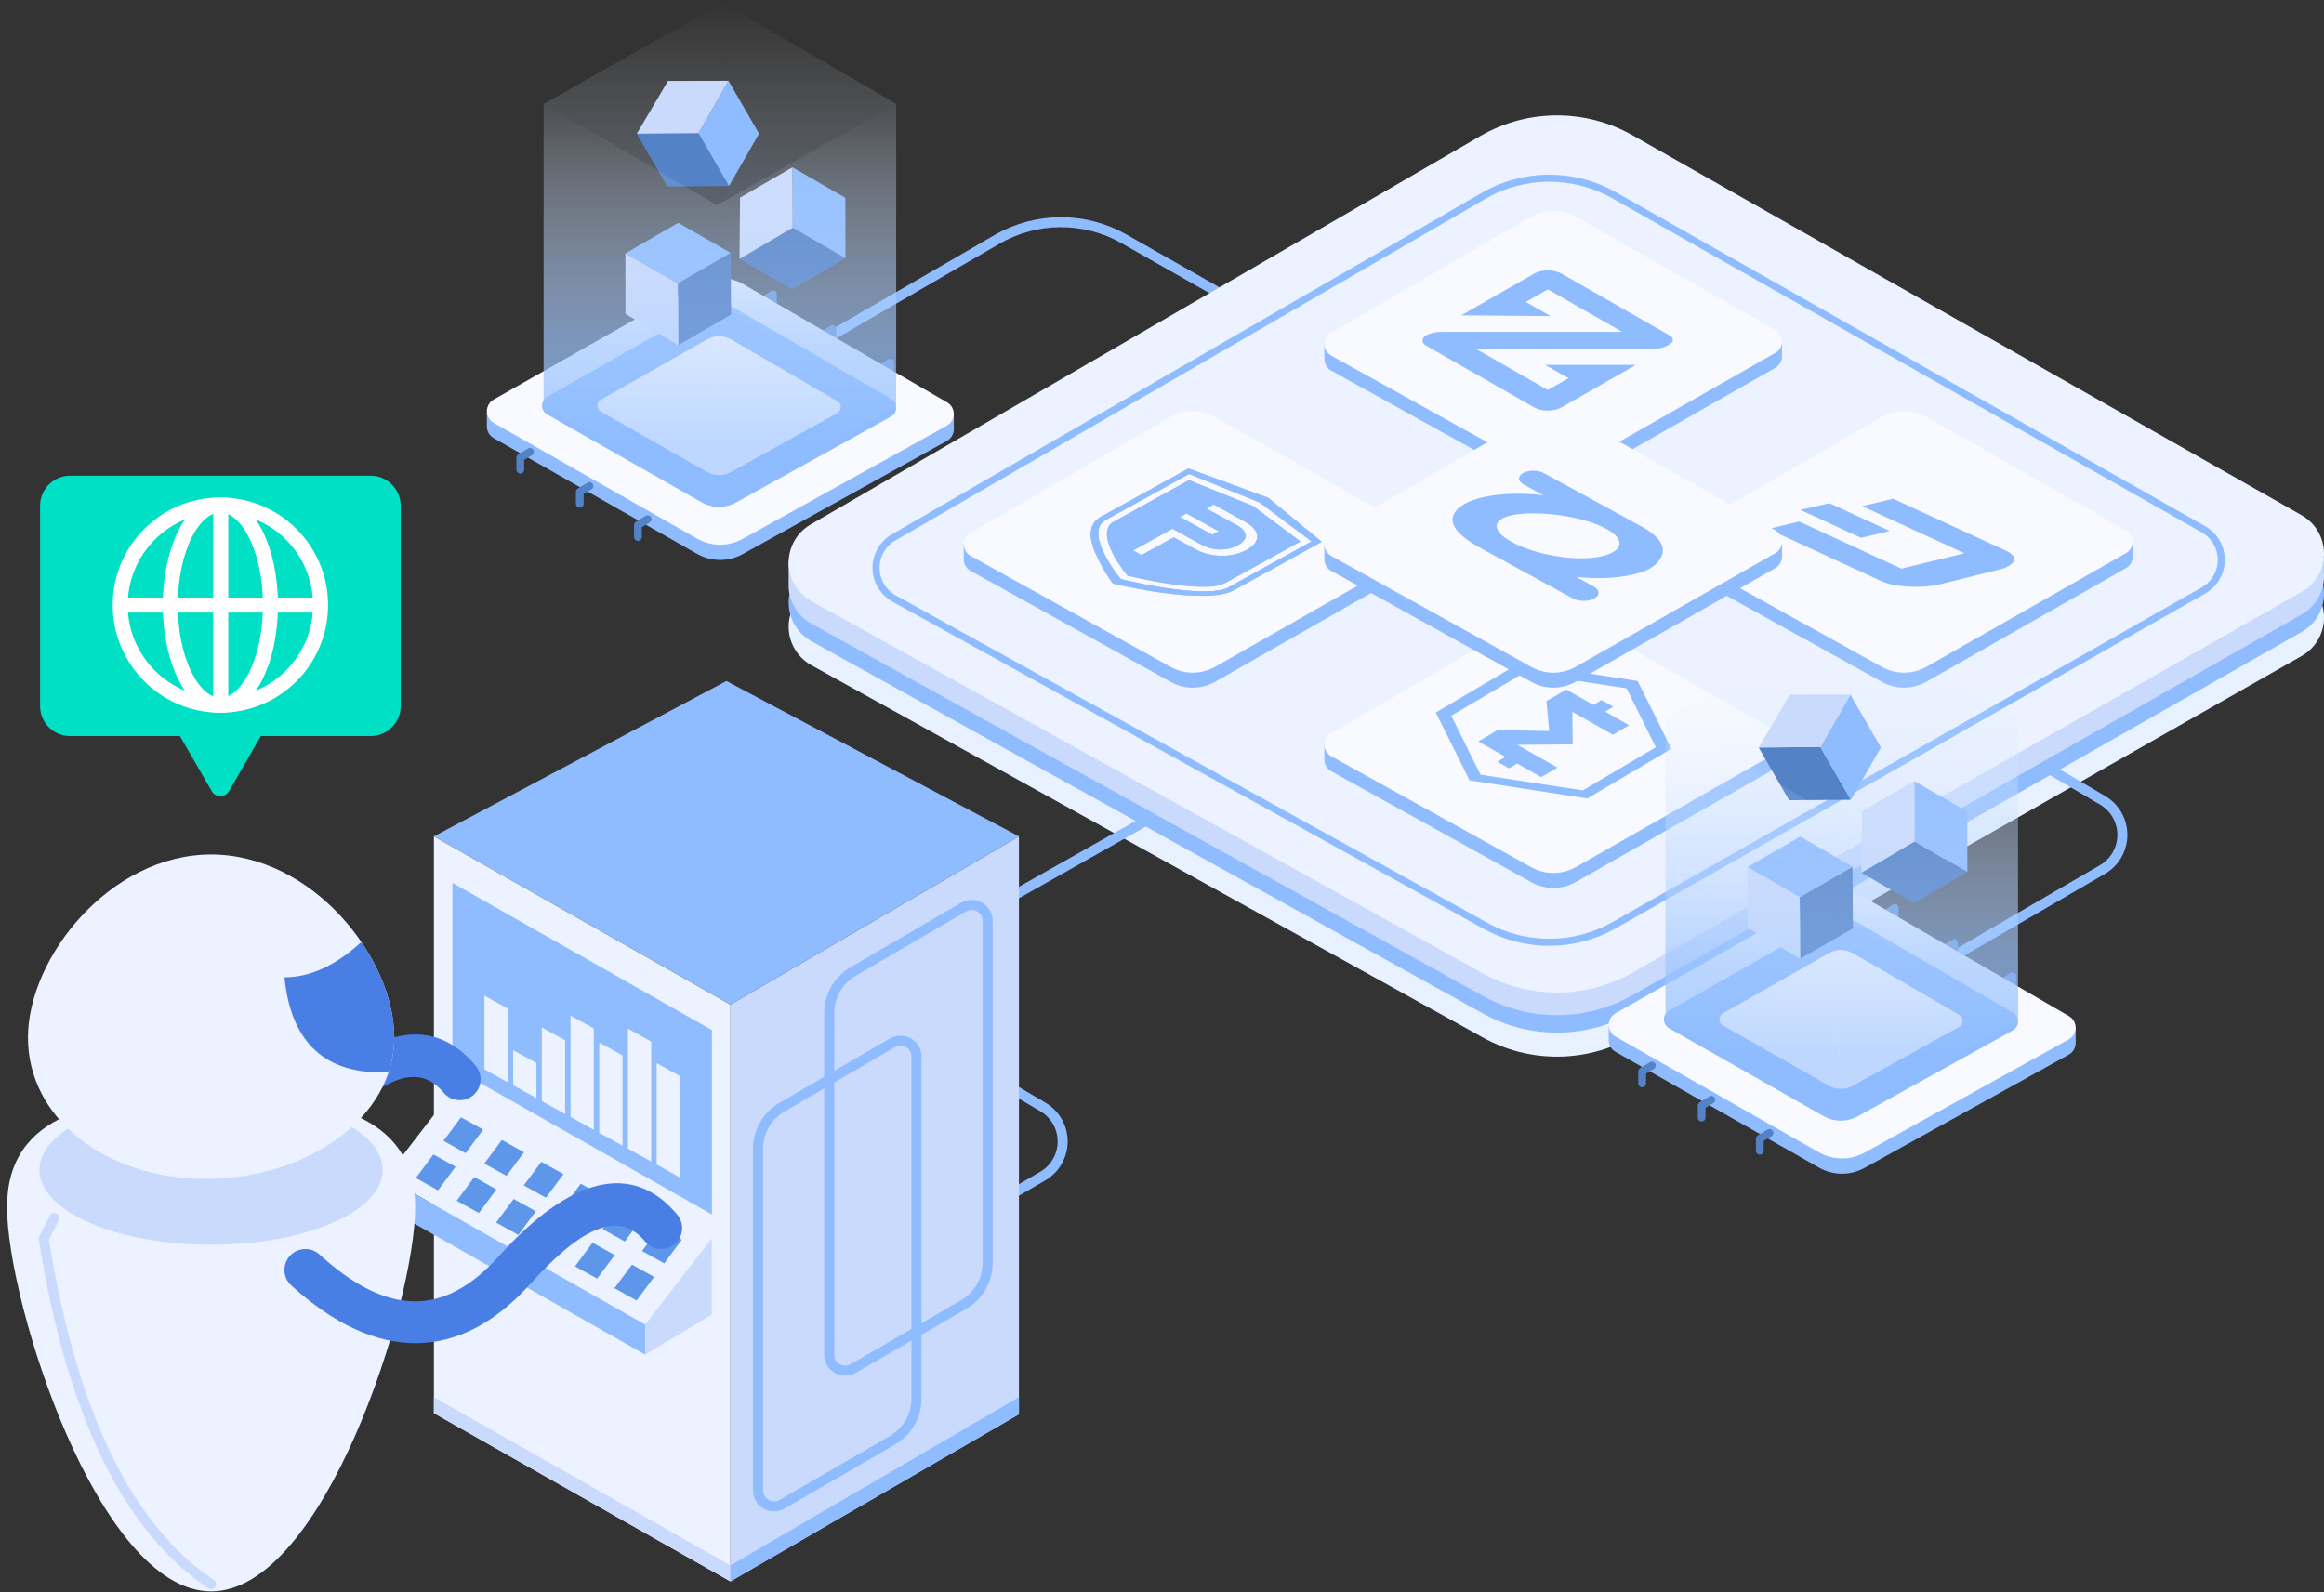 <?xml version="1.0" encoding="UTF-8"?>
<svg width="232px" height="159px" viewBox="0 0 232 159" version="1.1" xmlns="http://www.w3.org/2000/svg" xmlns:xlink="http://www.w3.org/1999/xlink">
    <rect x="0" y="0" width="232" height="159" fill="#333333" stroke="none"/>
    <!-- Generator: Sketch 49.3 (51167) - http://www.bohemiancoding.com/sketch -->
    <title>il_Hosted Znode</title>
    <desc>Created with Sketch.</desc>
    <defs>
        <linearGradient x1="50%" y1="0%" x2="50%" y2="85.264%" id="linearGradient-1">
            <stop stop-color="#FFFFFF" stop-opacity="0" offset="0%"></stop>
            <stop stop-color="#8EBCFF" offset="100%"></stop>
        </linearGradient>
    </defs>
    <g id="Page-1" stroke="none" stroke-width="1" fill="none" fill-rule="evenodd">
        <g id="Landing-Page---Deliver-Copy-4" transform="translate(-214, -1343)">
            <g id="Features" transform="translate(0, 1093)">
                <g id="Cards" transform="translate(150, 185)">
                    <g id="Hosted-Znode">
                        <g id="il_Hosted-Znode" transform="translate(63, 65)">
                            <path d="M82.377,34.435 C86.408,32.096 92.455,28.588 100.517,23.91 C104.437,21.636 109.265,21.613 113.206,23.851 C118.629,26.932 122.696,29.242 125.408,30.782" id="Rectangle-6-Copy" stroke="#8EBCFF"></path>
                            <g id="Group-32-Copy-2" transform="translate(49.022, 0.271)">
                                <path d="M47.193,42.653 C47.17,43.099 46.925,43.522 46.508,43.754 L26.121,55.06 C24.702,55.846 22.977,55.837 21.567,55.034 L1.253,43.472 C1.044,43.353 0.871,43.179 0.752,42.969 C0.62,42.735 0.566,42.477 0.582,42.227 L0.582,40.913 L1.248,40.913 L1.248,41.154 C1.25,41.152 1.252,41.151 1.254,41.15 L21.568,29.612 C23.006,28.796 24.767,28.804 26.198,29.634 L46.529,41.43 L46.529,41.007 L47.195,41.007 L47.195,42.653 L47.193,42.653 Z" id="Combined-Shape" fill="#8EBCFF"></path>
                                <path d="M4.303,46.63 C4.303,46.843 4.129,47.017 3.915,47.017 C3.702,47.017 3.528,46.843 3.528,46.63 L3.528,45.43 C3.528,45.294 3.6,45.168 3.716,45.098 L4.689,44.514 C4.872,44.404 5.11,44.464 5.22,44.647 C5.33,44.83 5.271,45.068 5.087,45.178 L4.303,45.649 L4.303,46.63 Z" id="Path-3" fill="#5382C7" fill-rule="nonzero"></path>
                                <path d="M10.243,50.04 C10.243,50.254 10.07,50.428 9.856,50.428 C9.642,50.428 9.469,50.254 9.469,50.04 L9.469,48.841 C9.469,48.705 9.54,48.579 9.657,48.509 L10.63,47.925 C10.813,47.815 11.051,47.875 11.161,48.058 C11.271,48.241 11.211,48.479 11.028,48.589 L10.243,49.06 L10.243,50.04 Z" id="Path-3-Copy" fill="#5382C7" fill-rule="nonzero"></path>
                                <path d="M16.05,53.351 C16.05,53.565 15.877,53.738 15.663,53.738 C15.449,53.738 15.276,53.565 15.276,53.351 L15.276,52.152 C15.276,52.016 15.347,51.89 15.464,51.82 L16.436,51.236 C16.62,51.126 16.857,51.185 16.967,51.369 C17.077,51.552 17.018,51.79 16.835,51.9 L16.05,52.371 L16.05,53.351 Z" id="Path-3-Copy-2" fill="#5382C7" fill-rule="nonzero"></path>
                                <path d="M28.709,29.863 C28.531,29.982 28.291,29.934 28.172,29.756 C28.053,29.578 28.101,29.338 28.279,29.219 L28.931,28.785 C29.188,28.613 29.533,28.798 29.533,29.107 L29.533,30.268 C29.533,30.482 29.359,30.655 29.146,30.655 C28.932,30.655 28.759,30.482 28.759,30.268 L28.759,29.83 L28.709,29.863 Z" id="Path-5" fill="#5382C7" fill-rule="nonzero"></path>
                                <path d="M34.626,33.349 C34.449,33.467 34.208,33.419 34.09,33.241 C33.971,33.064 34.019,32.823 34.197,32.705 L34.848,32.27 C35.106,32.099 35.45,32.283 35.45,32.592 L35.45,33.754 C35.45,33.968 35.277,34.141 35.063,34.141 C34.849,34.141 34.676,33.968 34.676,33.754 L34.676,33.316 L34.626,33.349 Z" id="Path-5-Copy" fill="#5382C7" fill-rule="nonzero"></path>
                                <path d="M40.429,36.69 C40.251,36.809 40.011,36.76 39.892,36.583 C39.774,36.405 39.822,36.164 40,36.046 L40.651,35.611 C40.909,35.44 41.253,35.624 41.253,35.933 L41.253,37.095 C41.253,37.309 41.08,37.482 40.866,37.482 C40.652,37.482 40.479,37.309 40.479,37.095 L40.479,36.657 L40.429,36.69 Z" id="Path-5-Copy-2" fill="#5382C7" fill-rule="nonzero"></path>
                                <path d="M1.253,41.95 L21.567,53.512 C22.977,54.315 24.702,54.325 26.121,53.538 L46.508,42.232 C47.151,41.875 47.384,41.063 47.028,40.418 C46.911,40.206 46.739,40.03 46.53,39.908 L26.198,28.112 C24.767,27.282 23.006,27.274 21.568,28.09 L1.254,39.628 C0.615,39.991 0.39,40.806 0.752,41.447 C0.871,41.657 1.044,41.831 1.253,41.95 Z" id="Rectangle-6-Copy" fill="#F8FAFF"></path>
                                <g id="Group-34" transform="translate(5.926, 0)">
                                    <path d="M0.673,41.112 L16.082,49.882 C17.152,50.491 18.46,50.499 19.537,49.902 L35.001,41.326 C35.489,41.055 35.666,40.439 35.396,39.949 C35.308,39.789 35.177,39.655 35.018,39.563 L19.595,30.614 C18.51,29.985 17.174,29.979 16.083,30.598 L0.674,39.35 C0.188,39.626 0.018,40.244 0.293,40.73 C0.383,40.89 0.514,41.022 0.673,41.112 Z" id="Rectangle-6-Copy" fill="#8EBCFF"></path>
                                    <path d="M6.053,40.839 L16.634,46.861 C17.368,47.279 18.267,47.284 19.006,46.874 L29.624,40.986 C29.959,40.8 30.081,40.377 29.895,40.041 C29.834,39.93 29.745,39.839 29.636,39.775 L19.046,33.631 C18.301,33.199 17.383,33.195 16.634,33.62 L6.054,39.629 C5.721,39.819 5.604,40.243 5.792,40.577 C5.854,40.686 5.944,40.777 6.053,40.839 Z" id="Rectangle-6-Copy" fill="#ECF2FF"></path>
                                    <g id="Group-33" transform="translate(0.322, 0)">
                                        <polygon id="Rectangle-8-Copy-3" fill="url(#linearGradient-1)" opacity="0.5" points="17.875 0 35.192 10.103 35.192 40.412 17.875 30.309"></polygon>
                                        <polygon id="Rectangle-8-Copy-2" fill="url(#linearGradient-1)" opacity="0.5" points="17.875 0 0 10.103 0 40.412 17.875 30.309"></polygon>
                                        <g id="Group-41" transform="translate(4.89, 4.49)">
                                            <g id="Group-13-Copy" transform="translate(10.83, 8.914) rotate(-30) translate(-10.83, -8.914) translate(5.33, 2.414)">
                                                <polygon id="Rectangle-6" fill="#5382C7" points="0.101 3.012 5.458 6.052 5.458 12.134 0.101 9.093"></polygon>
                                                <polygon id="Rectangle-6-Copy" fill="#8EBCFF" transform="translate(8.065, 7.573) scale(-1, 1) translate(-8.065, -7.573) " points="5.458 3.012 10.671 6.052 10.671 12.134 5.458 9.113"></polygon>
                                                <polygon id="Rectangle-6-Copy" fill="#C9DAFD" points="10.671 3.012 5.458 6.052 0.101 3.012 5.43 0"></polygon>
                                            </g>
                                            <g id="Group-13-Copy-3" transform="translate(20.382, 18.167) rotate(-60) translate(-20.382, -18.167) translate(14.882, 11.667)">
                                                <polygon id="Rectangle-6" fill="#5382C7" points="0.101 3.012 5.458 6.052 5.458 12.134 0.101 9.093"></polygon>
                                                <polygon id="Rectangle-6-Copy" fill="#8EBCFF" transform="translate(8.065, 7.573) scale(-1, 1) translate(-8.065, -7.573) " points="5.458 3.012 10.671 6.052 10.671 12.134 5.458 9.113"></polygon>
                                                <polygon id="Rectangle-6-Copy" fill="#C9DAFD" points="10.671 3.012 5.458 6.052 0.101 3.012 5.43 0"></polygon>
                                            </g>
                                            <g id="Group-13-Copy-4" transform="translate(8.876, 23.277) rotate(-120) translate(-8.876, -23.277) translate(3.376, 16.777)">
                                                <polygon id="Rectangle-6" fill="#5382C7" points="0.101 3.012 5.458 6.052 5.458 12.134 0.101 9.093"></polygon>
                                                <polygon id="Rectangle-6-Copy" fill="#8EBCFF" transform="translate(8.065, 7.573) scale(-1, 1) translate(-8.065, -7.573) " points="5.458 3.012 10.671 6.052 10.671 12.134 5.458 9.113"></polygon>
                                                <polygon id="Rectangle-6-Copy" fill="#C9DAFD" points="10.671 3.012 5.458 6.052 0.101 3.012 5.43 0"></polygon>
                                            </g>
                                        </g>
                                    </g>
                                    <polygon id="Rectangle-8-Copy" fill="url(#linearGradient-1)" opacity="0.5" points="35.514 10.103 17.639 20.206 17.639 49.954 35.514 40.412"></polygon>
                                    <polygon id="Rectangle-8" fill="url(#linearGradient-1)" opacity="0.5" points="0.322 10.103 17.639 20.206 17.639 49.954 0.322 40.412"></polygon>
                                </g>
                            </g>
                            <g id="Group-45" transform="translate(79.1, 11.443)">
                                <path d="M151.686,54.049 L84.894,92.065 C80.257,94.704 74.585,94.736 69.919,92.148 L2.887,54.975 C0.772,53.801 0.005,51.131 1.175,49.01 C1.559,48.312 2.126,47.733 2.813,47.334 L69.668,8.546 C74.37,5.817 80.162,5.791 84.889,8.476 L151.683,46.413 C153.786,47.607 154.526,50.285 153.334,52.395 C152.944,53.085 152.375,53.657 151.686,54.049 Z" id="Rectangle-6-Copy" fill="#E8F1FF"></path>
                                <path d="M151.686,51.649 L84.894,89.665 C80.257,92.304 74.585,92.336 69.919,89.748 L2.887,52.575 C0.772,51.401 0.005,48.731 1.175,46.61 C1.559,45.912 2.126,45.333 2.813,44.934 L69.668,6.146 C74.37,3.417 80.162,3.391 84.889,6.076 L151.683,44.013 C153.786,45.207 154.526,47.885 153.334,49.995 C152.944,50.685 152.375,51.257 151.686,51.649 Z" id="Rectangle-6-Copy" fill="#8EBCFF"></path>
                                <path d="M2.887,50.826 L69.919,88 C74.585,90.588 80.257,90.556 84.894,87.917 L151.686,49.901 C152.375,49.509 152.944,48.937 153.334,48.246 C153.77,47.475 153.947,46.628 153.894,45.805 L153.894,44.236 L151.705,44.236 L151.705,45.029 C151.7,45.026 129.428,32.377 84.889,7.08 C80.162,4.395 74.37,4.422 69.668,7.15 L2.817,45.936 L2.817,44.548 L0.627,44.548 L0.627,47.207 C0.709,48.671 1.513,50.065 2.887,50.826 Z" id="Combined-Shape" fill="#C9DAFD"></path>
                                <path d="M151.686,47.649 L84.894,85.665 C80.257,88.304 74.585,88.336 69.919,85.748 L2.887,48.575 C0.772,47.401 0.005,44.731 1.175,42.61 C1.559,41.912 2.126,41.333 2.813,40.934 L69.668,2.146 C74.37,-0.583 80.162,-0.609 84.889,2.076 L151.683,40.013 C153.786,41.207 154.526,43.885 153.334,45.995 C152.944,46.685 152.375,47.257 151.686,47.649 Z" id="Rectangle-6-Copy" fill="#ECF2FF"></path>
                                <path d="M141.873,47.513 C142.424,47.2 142.88,46.743 143.192,46.191 C144.146,44.506 143.554,42.366 141.871,41.412 L83.041,8.06 C78.986,5.761 74.018,5.784 69.985,8.12 L11.102,42.221 C10.551,42.539 10.098,43.002 9.79,43.559 C8.854,45.254 9.467,47.387 11.161,48.325 L70.2,81.005 C74.202,83.221 79.067,83.194 83.045,80.934 L141.873,47.513 Z" id="Rectangle-6-Copy" stroke="#8EBCFF" stroke-width="0.704"></path>
                                <g id="Group-3" transform="translate(17.9, 9.557)">
                                    <g id="Group-14" transform="translate(36, 0)">
                                        <path d="M0.213,14.92 C0.235,15.357 0.475,15.773 0.885,16 L20.864,27.088 C22.254,27.86 23.945,27.85 25.327,27.063 L45.234,15.724 C45.44,15.607 45.609,15.436 45.726,15.23 C45.856,15 45.908,14.748 45.893,14.502 L45.893,13.213 L45.24,13.213 L45.24,13.45 C45.238,13.449 45.236,13.447 45.233,13.446 L25.325,2.131 C23.916,1.33 22.19,1.338 20.789,2.151 L0.864,13.72 L0.864,13.306 L0.211,13.306 L0.211,14.92 L0.213,14.92 Z" id="Combined-Shape" fill="#8EBCFF"></path>
                                        <path d="M45.234,14.231 L25.327,25.57 C23.945,26.358 22.254,26.367 20.864,25.595 L0.885,14.507 C0.254,14.157 0.026,13.361 0.374,12.728 C0.489,12.52 0.658,12.347 0.863,12.228 L20.789,0.659 C22.19,-0.155 23.916,-0.163 25.325,0.638 L45.233,11.953 C45.86,12.31 46.081,13.109 45.726,13.738 C45.609,13.944 45.44,14.114 45.234,14.231 Z" id="Rectangle-6-Copy" fill="#F8FAFF"></path>
                                        <path d="M13.87,10.486 L21.146,6.325 C21.904,5.892 23.133,5.892 23.891,6.325 L34.687,12.5 C35.104,12.739 35.104,13.125 34.687,13.364 L34.327,13.57 C34.074,13.715 33.732,13.796 33.374,13.798 L15.38,13.862 L22.518,17.945 L24.577,16.767 L22.244,15.433 L31.304,15.433 L23.887,19.675 C23.129,20.108 21.9,20.108 21.141,19.675 L10.368,13.513 C9.876,13.229 9.878,12.77 10.372,12.487 C10.766,12.262 11.301,12.135 11.858,12.135 L29.931,12.135 L22.518,7.895 L20.322,9.152 L22.793,10.565 L13.87,10.486 Z" id="Path-6" fill="#8EBCFF"></path>
                                    </g>
                                    <g id="Group-14" transform="translate(71, 20)">
                                        <path d="M0.213,14.92 C0.235,15.357 0.475,15.773 0.885,16 L20.864,27.088 C22.254,27.86 23.945,27.85 25.327,27.063 L45.234,15.724 C45.44,15.607 45.609,15.436 45.726,15.23 C45.856,15 45.908,14.748 45.893,14.502 L45.893,13.213 L45.24,13.213 L45.24,13.45 C45.238,13.449 45.236,13.447 45.233,13.446 L25.325,2.131 C23.916,1.33 22.19,1.338 20.789,2.151 L0.864,13.72 L0.864,13.306 L0.211,13.306 L0.211,14.92 L0.213,14.92 Z" id="Combined-Shape" fill="#8EBCFF"></path>
                                        <path d="M45.234,14.231 L25.327,25.57 C23.945,26.358 22.254,26.367 20.864,25.595 L0.885,14.507 C0.254,14.157 0.026,13.361 0.374,12.728 C0.489,12.52 0.658,12.347 0.863,12.228 L20.789,0.659 C22.19,-0.155 23.916,-0.163 25.325,0.638 L45.233,11.953 C45.86,12.31 46.081,13.109 45.726,13.738 C45.609,13.944 45.44,14.114 45.234,14.231 Z" id="Rectangle-6-Copy" fill="#F8FAFF"></path>
                                        <path d="M33.52,15.507 C33.258,15.686 32.887,15.824 32.46,15.903 L26.518,17.378 C26.074,17.466 25.62,17.533 25.138,17.578 C24.62,17.607 24.091,17.607 23.569,17.578 C23.022,17.553 22.488,17.469 22,17.406 C21.573,17.314 21.179,17.19 20.833,17.039 L9.517,11.818 L12.611,11.076 L22.813,15.783 L29.104,14.249 L18.901,9.542 L21.995,8.8 L33.257,13.996 C33.564,14.129 33.803,14.296 33.946,14.484 C34.114,14.651 34.152,14.847 34.039,15.023 C33.952,15.202 33.768,15.369 33.52,15.507 Z M21.644,12.018 L18.785,12.706 L12.72,9.907 L15.642,9.249 L21.644,12.018 Z" id="Combined-Shape" fill="#8EBCFF" fill-rule="nonzero"></path>
                                    </g>
                                    <g id="Group-14" transform="translate(36, 40)">
                                        <path d="M0.213,14.92 C0.235,15.357 0.475,15.773 0.885,16 L20.864,27.088 C22.254,27.86 23.945,27.85 25.327,27.063 L45.234,15.724 C45.44,15.607 45.609,15.436 45.726,15.23 C45.856,15 45.908,14.748 45.893,14.502 L45.893,13.213 L45.24,13.213 L45.24,13.45 C45.238,13.449 45.236,13.447 45.233,13.446 L25.325,2.131 C23.916,1.33 22.19,1.338 20.789,2.151 L0.864,13.72 L0.864,13.306 L0.211,13.306 L0.211,14.92 L0.213,14.92 Z" id="Combined-Shape" fill="#8EBCFF"></path>
                                        <path d="M45.234,14.231 L25.327,25.57 C23.945,26.358 22.254,26.367 20.864,25.595 L0.885,14.507 C0.254,14.157 0.026,13.361 0.374,12.728 C0.489,12.52 0.658,12.347 0.863,12.228 L20.789,0.659 C22.19,-0.155 23.916,-0.163 25.325,0.638 L45.233,11.953 C45.86,12.31 46.081,13.109 45.726,13.738 C45.609,13.944 45.44,14.114 45.234,14.231 Z" id="Rectangle-6-Copy" fill="#F8FAFF"></path>
                                        <g id="Group-19" transform="translate(11.103, 4.8)" fill="#8EBCFF" fill-rule="nonzero">
                                            <path d="M20.381,2.2 L23.744,8.97 L15.351,13.928 L3.595,12.117 L0.232,5.348 L8.625,0.39 L20.381,2.2 Z M19.275,2.937 L9.064,1.365 L1.773,5.672 L4.691,11.554 L14.902,13.122 L22.192,8.815 L19.275,2.937 Z" id="Combined-Shape"></path>
                                            <polygon id="path2_fill" points="17.949 4.771 17.131 5.254 19.529 6.615 17.912 7.57 13.859 5.27 13.895 8.528 8.372 8.573 12.372 10.843 10.754 11.799 8.357 10.438 7.539 10.921 6.37 10.258 7.188 9.774 4.476 8.236 5.841 7.429 6.392 7.095 11.553 7.195 11.276 4.209 11.835 3.879 13.251 3.052 15.962 4.59 16.78 4.107"></polygon>
                                        </g>
                                    </g>
                                    <g id="Group-14" transform="translate(0, 20)">
                                        <path d="M0.213,14.92 C0.235,15.357 0.475,15.773 0.885,16 L20.864,27.088 C22.254,27.86 23.945,27.85 25.327,27.063 L45.234,15.724 C45.44,15.607 45.609,15.436 45.726,15.23 C45.856,15 45.908,14.748 45.893,14.502 L45.893,13.213 L45.24,13.213 L45.24,13.45 C45.238,13.449 45.236,13.447 45.233,13.446 L25.325,2.131 C23.916,1.33 22.19,1.338 20.789,2.151 L0.864,13.72 L0.864,13.306 L0.211,13.306 L0.211,14.92 L0.213,14.92 Z" id="Combined-Shape" fill="#8EBCFF"></path>
                                        <path d="M45.234,14.231 L25.327,25.57 C23.945,26.358 22.254,26.367 20.864,25.595 L0.885,14.507 C0.254,14.157 0.026,13.361 0.374,12.728 C0.489,12.52 0.658,12.347 0.863,12.228 L20.789,0.659 C22.19,-0.155 23.916,-0.163 25.325,0.638 L45.233,11.953 C45.86,12.31 46.081,13.109 45.726,13.738 C45.609,13.944 45.44,14.114 45.234,14.231 Z" id="Rectangle-6-Copy" fill="#F8FAFF"></path>
                                        <g id="Group-4" transform="translate(12, 5)" fill="#8EBCFF" fill-rule="nonzero">
                                            <path d="M18.611,3.707 L10.637,0.779 L1.86,5.622 C0.575,6.332 0.743,7.762 1.295,9.107 C1.736,10.157 2.321,11.187 3.03,12.193 L3.099,12.274 L3.246,12.312 C3.612,12.407 12.435,14.457 15.173,12.947 L23.95,8.103 L18.611,3.707 Z M3.896,11.827 L3.84,11.761 L3.784,11.687 L3.728,11.614 L3.673,11.541 L3.61,11.464 L3.547,11.387 L3.478,11.306 C2.954,10.6 2.346,9.65 1.976,8.724 L1.932,8.615 L1.894,8.502 L1.857,8.396 L1.826,8.287 L1.794,8.178 L1.763,8.069 L1.725,7.963 L1.694,7.861 L1.677,7.76 L1.666,7.662 L1.655,7.563 L1.651,7.462 L1.64,7.364 L1.635,7.27 L1.645,7.175 L1.654,7.081 L1.669,6.991 L1.679,6.904 L1.694,6.814 L1.717,6.727 L1.746,6.644 C1.77,6.593 1.783,6.579 1.782,6.564 L1.794,6.528 C1.798,6.513 1.806,6.498 1.818,6.485 C1.849,6.438 1.849,6.423 1.861,6.409 C1.889,6.363 1.899,6.35 1.911,6.337 C1.924,6.323 1.923,6.315 1.936,6.301 C1.946,6.289 1.954,6.277 1.961,6.265 C1.967,6.253 1.978,6.242 1.992,6.233 C2.005,6.226 2.011,6.208 2.024,6.2 C2.038,6.191 2.049,6.18 2.055,6.168 C2.061,6.157 2.074,6.15 2.087,6.136 C2.099,6.122 2.112,6.114 2.125,6.1 C2.17,6.068 2.182,6.054 2.201,6.043 C2.251,6.006 2.266,5.993 2.278,5.978 C2.286,5.969 5.094,4.42 10.701,1.331 L17.723,4.167 L17.777,4.197 L22.935,8.062 L14.633,12.65 C12.718,13.706 6.371,12.445 3.896,11.827 Z" id="Shape"></path>
                                            <path d="M17.107,4.537 L11.787,2.389 L10.695,1.944 L3.17,6.096 C1.429,7.057 3.517,10.237 4.538,11.472 C5.843,11.8 8.34,12.325 10.54,12.515 C10.705,12.528 10.877,12.545 11.035,12.554 C11.814,12.607 12.538,12.609 13.141,12.537 C13.606,12.481 14.003,12.381 14.292,12.221 L21.823,8.066 L17.107,4.537 Z M10.433,5.262 L13.677,7.047 L13.034,7.401 L9.79,5.616 L10.433,5.262 Z M11.3,8.834 L9.169,7.661 L5.956,9.434 L5.113,8.97 L9.052,6.797 L11.912,8.37 C13.058,9.001 14.469,9.047 15.587,8.43 C16.692,7.821 16.586,7.054 15.453,6.431 L14.563,5.941 L12.425,4.772 L13.158,4.368 L16.273,6.082 C17.818,6.931 17.979,8.068 16.456,8.909 C14.934,9.749 12.838,9.68 11.3,8.834 Z" id="Shape"></path>
                                            <path d="M18.611,3.707 L17.75,4.182 L22.935,8.062 L14.633,12.643 C12.719,13.699 6.372,12.438 3.896,11.819 L3.093,12.263 L3.239,12.301 C3.606,12.396 12.429,14.446 15.166,12.936 L23.937,8.096 L18.611,3.707 Z" id="Shape"></path>
                                            <path d="M9.175,7.658 L8.796,7.867 C8.883,8.217 9.019,8.564 9.204,8.905 C9.813,10.048 11.045,11.271 13.154,12.537 C13.619,12.481 14.016,12.381 14.305,12.221 L21.83,8.07 L17.114,4.541 L11.787,2.389 C10.352,3.419 8.711,5.03 8.692,6.995 L9.052,6.797 L11.912,8.37 C13.058,9.001 14.469,9.047 15.587,8.43 C16.692,7.821 16.586,7.054 15.453,6.431 L14.563,5.941 L12.425,4.772 L13.158,4.368 L16.273,6.082 C17.811,6.928 17.966,8.068 16.456,8.901 C14.933,9.742 12.844,9.676 11.299,8.826 L9.175,7.658 Z M13.117,6.739 L13.669,7.043 L13.027,7.397 L9.79,5.616 L10.433,5.262 L13.117,6.739 Z" id="Shape"></path>
                                            <path d="M3.785,11.695 L3.729,11.622 L3.673,11.548 L3.61,11.471 L3.554,11.391 L3.479,11.306 C2.961,10.604 2.353,9.653 1.99,8.724 L1.946,8.615 L1.914,8.498 L1.877,8.393 L1.845,8.284 L1.814,8.174 L1.783,8.065 L1.746,7.96 L1.715,7.858 L1.697,7.756 L1.686,7.658 L1.675,7.56 L1.671,7.458 L1.66,7.36 L1.656,7.266 L1.665,7.172 L1.674,7.078 L1.67,6.991 L1.679,6.904 L1.695,6.814 L1.717,6.727 L1.746,6.644 C1.764,6.597 1.777,6.582 1.776,6.568 L1.788,6.531 L1.812,6.488 L1.831,6.456 C1.843,6.441 1.843,6.427 1.855,6.413 C1.863,6.402 1.87,6.391 1.874,6.38 C1.883,6.366 1.893,6.353 1.905,6.34 C1.917,6.326 1.917,6.319 1.93,6.305 C1.94,6.293 1.948,6.281 1.955,6.269 C1.96,6.256 1.971,6.245 1.986,6.236 C2.005,6.226 2.011,6.207 2.024,6.201 C2.038,6.191 2.049,6.18 2.055,6.168 C2.062,6.157 2.074,6.15 2.087,6.136 C2.099,6.122 2.112,6.115 2.125,6.1 C2.17,6.068 2.182,6.054 2.202,6.043 C2.251,6.006 2.266,5.993 2.278,5.978 C2.286,5.969 5.094,4.42 10.701,1.331 L17.723,4.167 L18.611,3.707 L10.637,0.779 L1.86,5.622 C0.575,6.332 0.743,7.762 1.295,9.107 C1.736,10.157 2.321,11.187 3.03,12.193 L3.099,12.274 L3.902,11.83 L3.847,11.764" id="Shape"></path>
                                            <path d="M8.79,7.863 L5.95,9.43 L5.107,8.966 L8.686,6.992 C8.711,5.023 10.358,3.415 11.787,2.389 L10.695,1.944 L3.17,6.096 C1.429,7.057 3.517,10.237 4.538,11.472 C5.843,11.8 8.34,12.325 10.54,12.515 C10.705,12.528 10.877,12.545 11.035,12.554 C11.814,12.607 12.538,12.609 13.141,12.537 C11.045,11.263 9.82,10.044 9.197,8.902" id="Shape"></path>
                                        </g>
                                    </g>
                                    <g id="Group-14" transform="translate(36, 20)">
                                        <path d="M0.213,14.92 C0.235,15.357 0.475,15.773 0.885,16 L20.864,27.088 C22.254,27.86 23.945,27.85 25.327,27.063 L45.234,15.724 C45.44,15.607 45.609,15.436 45.726,15.23 C45.856,15 45.908,14.748 45.893,14.502 L45.893,13.213 L45.24,13.213 L45.24,13.45 C45.238,13.449 45.236,13.447 45.233,13.446 L25.325,2.131 C23.916,1.33 22.19,1.338 20.789,2.151 L0.864,13.72 L0.864,13.306 L0.211,13.306 L0.211,14.92 L0.213,14.92 Z" id="Combined-Shape" fill="#8EBCFF"></path>
                                        <path d="M45.234,14.231 L25.327,25.57 C23.945,26.358 22.254,26.367 20.864,25.595 L0.885,14.507 C0.254,14.157 0.026,13.361 0.374,12.728 C0.489,12.52 0.658,12.347 0.863,12.228 L20.789,0.659 C22.19,-0.155 23.916,-0.163 25.325,0.638 L45.233,11.953 C45.86,12.31 46.081,13.109 45.726,13.738 C45.609,13.944 45.44,14.114 45.234,14.231 Z" id="Rectangle-6-Copy" fill="#F8FAFF"></path>
                                        <path d="M33.324,15.314 C32.112,16.537 28.527,16.956 25.35,16.61 L27.127,17.581 C27.722,17.906 27.732,18.433 27.149,18.757 C26.565,19.082 25.609,19.081 25.014,18.756 L17.53,14.669 L15.728,13.684 C13.111,12.226 12.377,10.937 13.526,9.816 C14.944,8.433 18.641,8.052 22.071,8.452 L20.074,7.361 C19.503,7.049 19.494,6.544 20.053,6.233 C20.613,5.922 21.53,5.922 22.102,6.234 L31.613,11.429 C34.051,12.707 34.622,14.002 33.324,15.314 Z M18.937,13.13 C21.249,14.393 25.117,15.057 27.575,14.614 C30.034,14.17 30.384,12.913 28.357,11.806 C26.329,10.699 22.462,10.035 19.719,10.323 C16.976,10.611 16.626,11.868 18.937,13.13 Z" id="Combined-Shape" fill="#8EBCFF"></path>
                                    </g>
                                </g>
                            </g>
                            <path d="M115.61,81.838 L91.421,95.503 C89.497,96.59 88.819,99.03 89.906,100.953 C90.252,101.566 90.753,102.076 91.359,102.433 L105.112,110.533 C107.016,111.654 107.65,114.106 106.529,116.009 C106.181,116.6 105.687,117.092 105.094,117.437 L83.616,129.934" id="Path-4-Copy-2" stroke="#8EBCFF" stroke-linecap="round"></path>
                            <path d="M205.523,76.748 L210.904,79.917 C212.807,81.038 213.442,83.49 212.321,85.394 C211.973,85.985 211.479,86.476 210.886,86.821 L189.408,99.319" id="Path-4-Copy-2" stroke="#8EBCFF" stroke-linecap="round"></path>
                            <path d="" id="Path-30" stroke="#979797" stroke-width="0.8"></path>
                            <g id="Group-32" transform="translate(161.015, 61.555)">
                                <path d="M47.193,42.653 C47.17,43.099 46.925,43.522 46.508,43.754 L26.121,55.06 C24.702,55.846 22.977,55.837 21.567,55.034 L1.253,43.472 C1.044,43.353 0.871,43.179 0.752,42.969 C0.62,42.735 0.566,42.477 0.582,42.227 L0.582,40.913 L1.248,40.913 L1.248,41.154 C1.25,41.152 1.252,41.151 1.254,41.15 L21.568,29.612 C23.006,28.796 24.767,28.804 26.198,29.634 L46.529,41.43 L46.529,41.007 L47.195,41.007 L47.195,42.653 L47.193,42.653 Z" id="Combined-Shape" fill="#8EBCFF"></path>
                                <path d="M4.303,46.63 C4.303,46.843 4.129,47.017 3.915,47.017 C3.702,47.017 3.528,46.843 3.528,46.63 L3.528,45.43 C3.528,45.294 3.6,45.168 3.716,45.098 L4.689,44.514 C4.872,44.404 5.11,44.464 5.22,44.647 C5.33,44.83 5.271,45.068 5.087,45.178 L4.303,45.649 L4.303,46.63 Z" id="Path-3" fill="#5382C7" fill-rule="nonzero"></path>
                                <path d="M10.243,50.04 C10.243,50.254 10.07,50.428 9.856,50.428 C9.642,50.428 9.469,50.254 9.469,50.04 L9.469,48.841 C9.469,48.705 9.54,48.579 9.657,48.509 L10.63,47.925 C10.813,47.815 11.051,47.875 11.161,48.058 C11.271,48.241 11.211,48.479 11.028,48.589 L10.243,49.06 L10.243,50.04 Z" id="Path-3-Copy" fill="#5382C7" fill-rule="nonzero"></path>
                                <path d="M16.05,53.351 C16.05,53.565 15.877,53.738 15.663,53.738 C15.449,53.738 15.276,53.565 15.276,53.351 L15.276,52.152 C15.276,52.016 15.347,51.89 15.464,51.82 L16.436,51.236 C16.62,51.126 16.857,51.185 16.967,51.369 C17.077,51.552 17.018,51.79 16.835,51.9 L16.05,52.371 L16.05,53.351 Z" id="Path-3-Copy-2" fill="#5382C7" fill-rule="nonzero"></path>
                                <path d="M28.709,29.863 C28.531,29.982 28.291,29.934 28.172,29.756 C28.053,29.578 28.101,29.338 28.279,29.219 L28.931,28.785 C29.188,28.613 29.533,28.798 29.533,29.107 L29.533,30.268 C29.533,30.482 29.359,30.655 29.146,30.655 C28.932,30.655 28.759,30.482 28.759,30.268 L28.759,29.83 L28.709,29.863 Z" id="Path-5" fill="#5382C7" fill-rule="nonzero"></path>
                                <path d="M34.626,33.349 C34.449,33.467 34.208,33.419 34.09,33.241 C33.971,33.064 34.019,32.823 34.197,32.705 L34.848,32.27 C35.106,32.099 35.45,32.283 35.45,32.592 L35.45,33.754 C35.45,33.968 35.277,34.141 35.063,34.141 C34.849,34.141 34.676,33.968 34.676,33.754 L34.676,33.316 L34.626,33.349 Z" id="Path-5-Copy" fill="#5382C7" fill-rule="nonzero"></path>
                                <path d="M40.429,36.69 C40.251,36.809 40.011,36.76 39.892,36.583 C39.774,36.405 39.822,36.164 40,36.046 L40.651,35.611 C40.909,35.44 41.253,35.624 41.253,35.933 L41.253,37.095 C41.253,37.309 41.08,37.482 40.866,37.482 C40.652,37.482 40.479,37.309 40.479,37.095 L40.479,36.657 L40.429,36.69 Z" id="Path-5-Copy-2" fill="#5382C7" fill-rule="nonzero"></path>
                                <path d="M1.253,41.95 L21.567,53.512 C22.977,54.315 24.702,54.325 26.121,53.538 L46.508,42.232 C47.151,41.875 47.384,41.063 47.028,40.418 C46.911,40.206 46.739,40.03 46.53,39.908 L26.198,28.112 C24.767,27.282 23.006,27.274 21.568,28.09 L1.254,39.628 C0.615,39.991 0.39,40.806 0.752,41.447 C0.871,41.657 1.044,41.831 1.253,41.95 Z" id="Rectangle-6-Copy" fill="#F8FAFF"></path>
                                <g id="Group-34" transform="translate(5.926, 0)">
                                    <path d="M0.673,41.112 L16.082,49.882 C17.152,50.491 18.46,50.499 19.537,49.902 L35.001,41.326 C35.489,41.055 35.666,40.439 35.396,39.949 C35.308,39.789 35.177,39.655 35.018,39.563 L19.595,30.614 C18.51,29.985 17.174,29.979 16.083,30.598 L0.674,39.35 C0.188,39.626 0.018,40.244 0.293,40.73 C0.383,40.89 0.514,41.022 0.673,41.112 Z" id="Rectangle-6-Copy" fill="#8EBCFF"></path>
                                    <path d="M6.053,40.839 L16.634,46.861 C17.368,47.279 18.267,47.284 19.006,46.874 L29.624,40.986 C29.959,40.8 30.081,40.377 29.895,40.041 C29.834,39.93 29.745,39.839 29.636,39.775 L19.046,33.631 C18.301,33.199 17.383,33.195 16.634,33.62 L6.054,39.629 C5.721,39.819 5.604,40.243 5.792,40.577 C5.854,40.686 5.944,40.777 6.053,40.839 Z" id="Rectangle-6-Copy" fill="#ECF2FF"></path>
                                    <g id="Group-33" transform="translate(0.322, 0)">
                                        <polygon id="Rectangle-8-Copy-3" fill="url(#linearGradient-1)" opacity="0.5" points="17.875 0 35.192 10.103 35.192 40.412 17.875 30.309"></polygon>
                                        <polygon id="Rectangle-8-Copy-2" fill="url(#linearGradient-1)" opacity="0.5" points="17.875 0 0 10.103 0 40.412 17.875 30.309"></polygon>
                                        <g id="Group-41" transform="translate(4.89, 4.49)">
                                            <g id="Group-13-Copy" transform="translate(10.83, 8.914) rotate(-30) translate(-10.83, -8.914) translate(5.33, 2.414)">
                                                <polygon id="Rectangle-6" fill="#5382C7" points="0.101 3.012 5.458 6.052 5.458 12.134 0.101 9.093"></polygon>
                                                <polygon id="Rectangle-6-Copy" fill="#8EBCFF" transform="translate(8.065, 7.573) scale(-1, 1) translate(-8.065, -7.573) " points="5.458 3.012 10.671 6.052 10.671 12.134 5.458 9.113"></polygon>
                                                <polygon id="Rectangle-6-Copy" fill="#C9DAFD" transform="translate(5.386, 3.026) scale(-1, 1) translate(-5.386, -3.026) " points="0.101 3.012 5.314 6.052 10.671 3.012 5.343 0"></polygon>
                                            </g>
                                            <g id="Group-13-Copy-3" transform="translate(20.382, 18.167) rotate(-60) translate(-20.382, -18.167) translate(14.882, 11.667)">
                                                <polygon id="Rectangle-6" fill="#5382C7" points="0.101 3.012 5.458 6.052 5.458 12.134 0.101 9.093"></polygon>
                                                <polygon id="Rectangle-6-Copy" fill="#8EBCFF" transform="translate(8.065, 7.573) scale(-1, 1) translate(-8.065, -7.573) " points="5.458 3.012 10.671 6.052 10.671 12.134 5.458 9.113"></polygon>
                                                <polygon id="Rectangle-6-Copy" fill="#C9DAFD" transform="translate(5.386, 3.026) scale(-1, 1) translate(-5.386, -3.026) " points="0.101 3.012 5.314 6.052 10.671 3.012 5.343 0"></polygon>
                                            </g>
                                            <g id="Group-13-Copy-4" transform="translate(8.876, 23.277) rotate(-120) translate(-8.876, -23.277) translate(3.376, 16.777)">
                                                <polygon id="Rectangle-6" fill="#5382C7" points="0.101 3.012 5.458 6.052 5.458 12.134 0.101 9.093"></polygon>
                                                <polygon id="Rectangle-6-Copy" fill="#8EBCFF" transform="translate(8.065, 7.573) scale(-1, 1) translate(-8.065, -7.573) " points="5.458 3.012 10.671 6.052 10.671 12.134 5.458 9.113"></polygon>
                                                <polygon id="Rectangle-6-Copy" fill="#C9DAFD" transform="translate(5.386, 3.026) scale(-1, 1) translate(-5.386, -3.026) " points="0.101 3.012 5.314 6.052 10.671 3.012 5.343 0"></polygon>
                                            </g>
                                        </g>
                                        <polygon id="Rectangle-8-Copy" fill="url(#linearGradient-1)" opacity="0.5" points="35.192 10.103 17.317 20.206 17.317 49.954 35.192 40.412"></polygon>
                                        <polygon id="Rectangle-8" fill="url(#linearGradient-1)" opacity="0.5" points="0 10.103 17.317 20.206 17.317 49.954 0 40.412"></polygon>
                                    </g>
                                </g>
                            </g>
                            <g id="Group-46" transform="translate(0.407, 47.266)">
                                <g id="Group-47" transform="translate(37.552, 19.555)">
                                    <g id="Group-44" transform="translate(0.752, 0.65)">
                                        <g id="Group-13-Copy" transform="translate(0.047, 0.4)">
                                            <polygon id="Rectangle-6" fill="#ECF2FF" points="5.559 15.641 35.159 32.441 35.159 90.041 5.559 73.241"></polygon>
                                            <polygon id="Rectangle-6" fill="#C9DAFD" points="5.559 71.641 35.159 88.441 35.159 90.041 5.559 73.241"></polygon>
                                            <polygon id="Rectangle-6" fill="#8EBCFF" points="7.407 20.285 33.312 34.988 33.312 53.397 7.407 38.694"></polygon>
                                            <path d="M13.466,36.991 L15.791,38.276 L15.791,41.778 L13.466,40.493 L13.466,36.991 Z M16.332,34.719 L18.656,36.004 L18.656,43.362 L16.332,42.077 L16.332,34.719 Z M10.601,31.551 L12.926,32.836 L12.926,40.194 L10.601,38.909 L10.601,31.551 Z M19.197,33.54 L21.522,34.825 L21.522,44.946 L19.197,43.661 L19.197,33.54 Z M22.062,36.228 L24.387,37.513 L24.387,46.53 L22.062,45.245 L22.062,36.228 Z M24.928,34.847 L27.252,36.132 L27.252,48.114 L24.928,46.829 L24.928,34.847 Z M27.793,38.291 L30.118,39.576 L30.118,49.698 L27.793,48.412 L27.793,38.291 Z" id="Combined-Shape" fill="#ECF2FF"></path>
                                            <polygon id="Rectangle-6" fill="#ECF2FF" points="7.407 41.066 33.312 55.769 26.65 64.395 0.745 49.692"></polygon>
                                            <path d="M8.264,43.693 L10.479,44.922 L8.727,47.278 L6.513,46.049 L8.264,43.693 Z M12.342,45.956 L14.557,47.184 L12.805,49.541 L10.591,48.312 L12.342,45.956 Z M16.279,48.14 L18.493,49.369 L16.742,51.725 L14.527,50.496 L16.279,48.14 Z M20.215,50.325 L22.43,51.553 L20.678,53.909 L18.464,52.681 L20.215,50.325 Z M24.152,52.509 L26.366,53.738 L24.615,56.094 L22.4,54.865 L24.152,52.509 Z M28.088,54.693 L30.303,55.922 L28.551,58.278 L26.337,57.049 L28.088,54.693 Z M5.506,47.404 L7.72,48.633 L5.968,50.989 L3.754,49.76 L5.506,47.404 Z M9.584,49.667 L11.798,50.896 L10.046,53.252 L7.832,52.023 L9.584,49.667 Z M13.52,51.851 L15.734,53.08 L13.983,55.436 L11.769,54.207 L13.52,51.851 Z M17.457,54.036 L19.671,55.264 L17.919,57.62 L15.705,56.392 L17.457,54.036 Z M21.393,56.22 L23.607,57.449 L21.856,59.805 L19.642,58.576 L21.393,56.22 Z M25.33,58.404 L27.544,59.633 L25.792,61.989 L23.578,60.76 L25.33,58.404 Z" id="Combined-Shape" fill="#5E97EA"></path>
                                            <polygon id="Rectangle-6" fill="#8EBCFF" points="0.745 52.692 26.65 67.395 26.65 64.395 0.745 49.692"></polygon>
                                            <polygon id="Rectangle-6" fill="#C9DAFD" points="33.295 63.395 26.65 67.395 26.65 64.395 33.295 55.777"></polygon>
                                            <polygon id="Rectangle-6-Copy" fill="#C9DAFD" transform="translate(49.559, 52.841) scale(-1, 1) translate(-49.559, -52.841) " points="35.159 15.641 63.959 32.441 63.959 90.041 35.159 73.352"></polygon>
                                            <path d="M47.426,22.707 L58.457,29.142 C59.932,30.002 60.839,31.581 60.839,33.288 L60.839,67.392 C60.839,68.276 60.122,68.992 59.239,68.992 C58.957,68.992 58.68,68.918 58.436,68.776 L47.413,62.389 C45.932,61.53 45.02,59.948 45.02,58.236 L45.02,24.089 C45.02,23.205 45.736,22.489 46.62,22.489 C46.903,22.489 47.181,22.564 47.426,22.707 Z" id="Rectangle-6-Copy" stroke="#8EBCFF" transform="translate(52.929, 45.74) scale(-1, 1) translate(-52.929, -45.74) "></path>
                                            <path d="M40.317,36.259 L51.348,42.694 C52.822,43.554 53.729,45.133 53.729,46.84 L53.729,80.944 C53.729,81.828 53.013,82.544 52.129,82.544 C51.847,82.544 51.571,82.47 51.327,82.329 L40.304,75.941 C38.822,75.082 37.91,73.5 37.91,71.788 L37.91,37.641 C37.91,36.757 38.627,36.041 39.51,36.041 C39.794,36.041 40.072,36.116 40.317,36.259 Z" id="Rectangle-6-Copy-7" stroke="#8EBCFF" transform="translate(45.82, 59.293) scale(-1, 1) translate(-45.82, -59.293) "></path>
                                            <polygon id="Rectangle-6-Copy" fill="#8EBCFF" transform="translate(49.559, 80.841) scale(-1, 1) translate(-49.559, -80.841) " points="35.159 71.641 63.959 88.441 63.959 90.041 35.159 73.352"></polygon>
                                            <polygon id="Rectangle-6-Copy" fill="#8EBCFF" transform="translate(34.759, 16.285) scale(-1, 1) translate(-34.759, -16.285) " points="5.559 15.641 34.359 32.441 63.959 15.641 34.759 0.129"></polygon>
                                        </g>
                                    </g>
                                </g>
                                <g id="Group-18" transform="translate(0.5, 0)">
                                    <path d="M21.168,111.639 C32.42,111.639 41.541,82.785 41.541,73.281 C41.541,63.777 32.42,62.088 21.168,62.088 C9.916,62.088 0.795,63.777 0.795,73.281 C0.795,82.785 9.916,111.639 21.168,111.639 Z" id="Oval-4" fill="#ECF2FF"></path>
                                    <path d="M21.175,110.918 C12.816,105.346 7.244,93.853 4.458,76.44 L5.503,74.351" id="Path-28" stroke="#C9DAFD" stroke-linecap="round" stroke-linejoin="round"></path>
                                    <path d="M29.172,81.09 C37.658,88.805 45.95,88.805 53.026,80.942 C58.565,74.788 62.065,73.788 64.495,76.703 C65.233,77.589 66.551,77.709 67.438,76.97 C68.324,76.231 68.444,74.914 67.705,74.027 C63.169,68.584 56.919,70.37 49.92,78.146 C44.459,84.214 38.821,84.214 31.983,77.998 C31.129,77.222 29.808,77.285 29.031,78.138 C28.255,78.992 28.318,80.314 29.172,81.09 Z" id="Path-8" fill="#497FE5" fill-rule="nonzero"></path>
                                    <path d="M9.056,66.229 C17.542,73.944 25.834,73.944 32.91,66.081 C38.449,59.927 41.949,58.927 44.378,61.842 C45.117,62.728 46.435,62.848 47.321,62.109 C48.208,61.371 48.328,60.053 47.589,59.166 C43.053,53.723 36.802,55.509 29.804,63.285 C24.343,69.353 18.705,69.353 11.867,63.137 C11.013,62.361 9.692,62.424 8.915,63.278 C8.139,64.132 8.202,65.453 9.056,66.229 Z" id="Path-8-Copy" fill="#497FE5" fill-rule="nonzero"></path>
                                    <path d="M21.168,77.026 C30.631,77.026 38.303,73.682 38.303,69.557 C38.303,65.432 30.631,62.088 21.168,62.088 C11.705,62.088 4.033,65.432 4.033,69.557 C4.033,73.682 11.705,77.026 21.168,77.026 Z" id="Oval-4" fill="#C9DAFD"></path>
                                    <path d="M20.646,70.446 C30.743,70.446 39.451,64.35 39.451,56.342 C39.451,48.334 31.266,38.058 21.168,38.058 C11.07,38.058 2.884,48.334 2.884,56.342 C2.884,64.35 10.548,70.446 20.646,70.446 Z" id="Oval-3" fill="#ECF2FF"></path>
                                    <path d="M26.132,26.234 L22.959,31.733 C22.683,32.211 22.072,32.375 21.593,32.099 C21.441,32.011 21.315,31.885 21.227,31.733 L18.055,26.234 L7.093,26.234 C5.436,26.234 4.093,24.891 4.093,23.234 L4.093,3.234 C4.093,1.577 5.436,0.234 7.093,0.234 L37.093,0.234 C38.75,0.234 40.093,1.577 40.093,3.234 L40.093,23.234 C40.093,24.891 38.75,26.234 37.093,26.234 L26.132,26.234 Z" id="Combined-Shape" fill="#00E0C4"></path>
                                    <g id="Group-45" transform="translate(12.093, 3.154)" stroke="#FFFFFF" stroke-width="1.5">
                                        <circle id="Oval-45" cx="10" cy="10" r="10"></circle>
                                        <ellipse id="Oval-45" cx="10" cy="10" rx="5" ry="10"></ellipse>
                                        <path d="M0,10 L20,10" id="Path-62"></path>
                                        <path d="M10.038,0.042 L10.038,19.982" id="Path-62"></path>
                                    </g>
                                    <path d="M39.451,56.342 C39.451,53.257 38.237,49.835 36.166,46.795 C33.607,49.145 31.047,50.321 28.488,50.321 C29.147,56.913 32.614,60.074 38.888,59.803 C39.255,58.702 39.451,57.543 39.451,56.342 Z" id="Combined-Shape" fill="#497FE5"></path>
                                </g>
                            </g>
                            <path d="" id="Path-33" stroke="#979797"></path>
                        </g>
                    </g>
                </g>
            </g>
        </g>
    </g>
</svg>